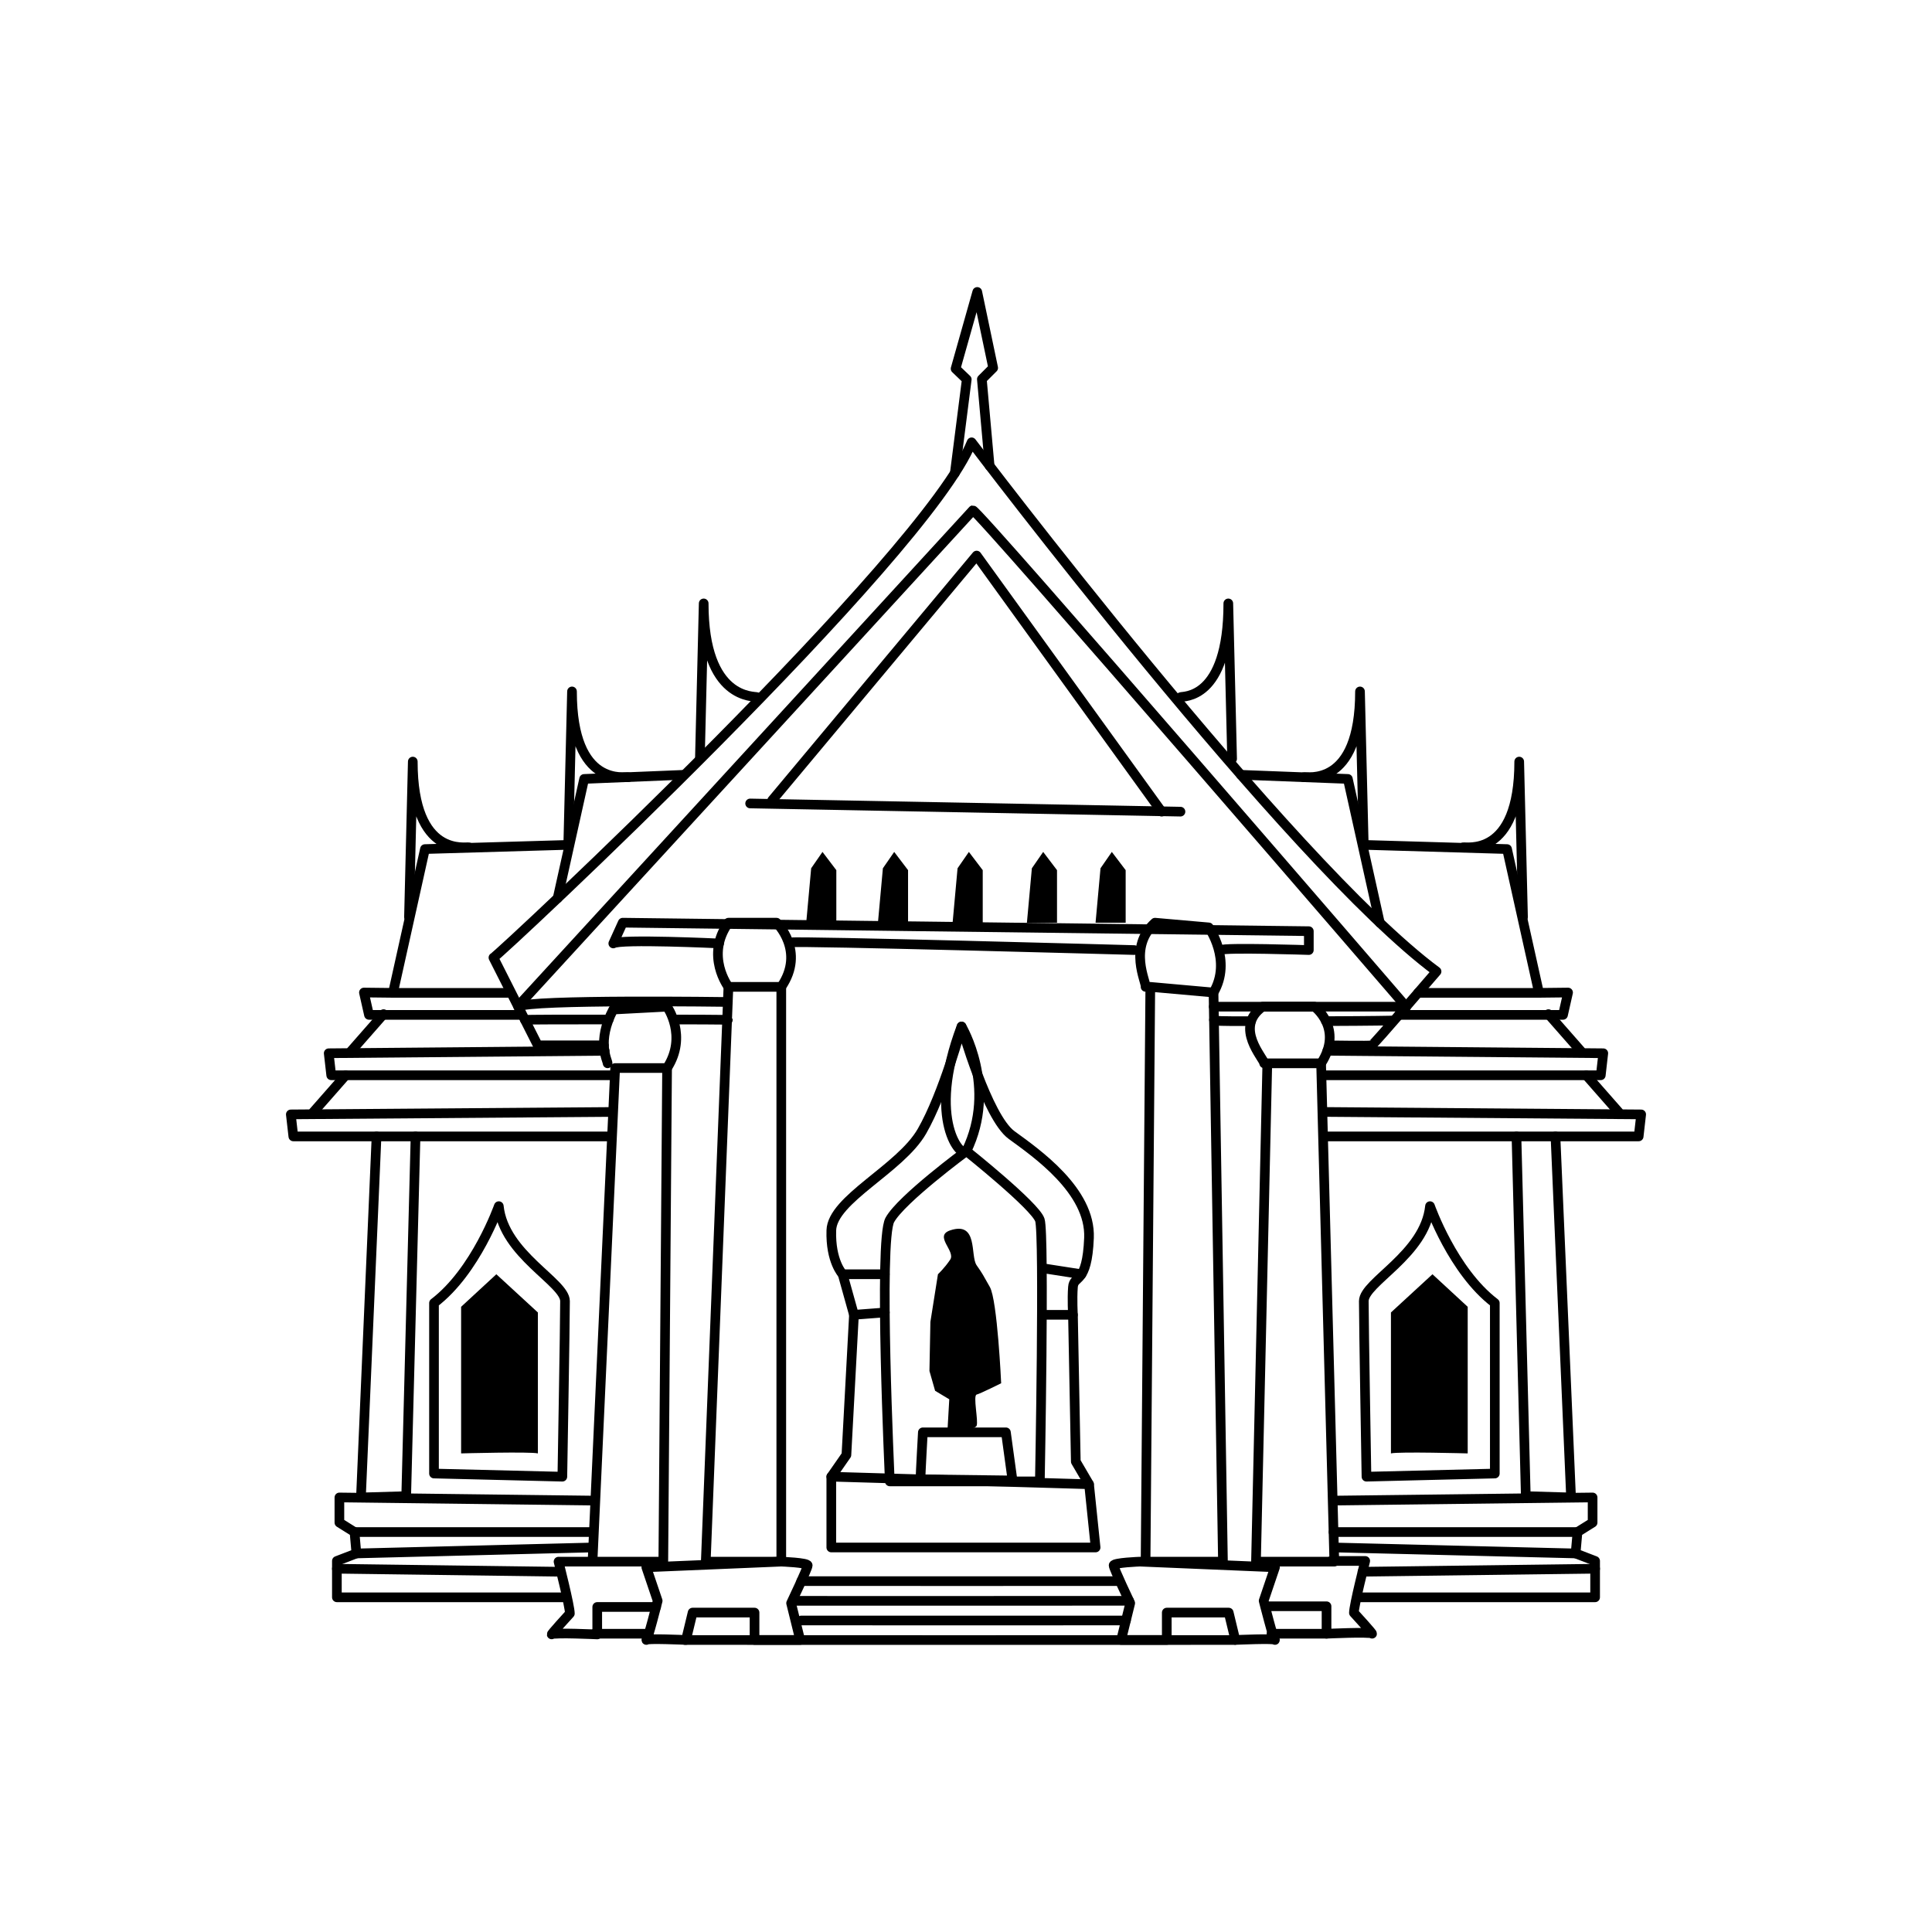 <?xml version="1.0" encoding="UTF-8"?><svg id="tempel" xmlns="http://www.w3.org/2000/svg" viewBox="0 0 1000 1000"><defs><style>.cls-1{fill:none;stroke:#000;stroke-linecap:round;stroke-linejoin:round;stroke-width:5px;}</style></defs><polygon class="cls-1" points="306.69 808.3 318.41 552.81 345.28 552.81 343.33 808.3 306.69 808.3"/><polygon class="cls-1" points="377.03 510.8 404.39 510.8 404.39 808.3 365.31 808.3 377.03 510.8"/><polygon class="cls-1" points="595.39 510.8 628.12 513.73 633 808.3 592.95 808.3 595.39 510.8"/><polygon class="cls-1" points="655.96 550.37 683.8 550.37 690.64 808.3 650.1 808.3 655.96 550.37"/><path class="cls-1" d="M430.28,800.97v-36.64l7.82-11.24,3.91-72.54-5.86-21.01s-6.35-6.59-5.86-22.71c.49-16.12,35.66-31.75,46.9-51.29,11.24-19.54,20.52-54.22,20.52-54.22,0,0,13.19,46.9,25.89,56.18,12.7,9.28,41.03,28.82,40.06,53.25-.98,24.42-7.82,19.05-8.3,25.4-.49,6.35,0,14.41,0,14.41l1.47,75.96,6.86,11.72,3.39,32.73h-136.78Z"/><path class="cls-1" d="M460.56,766.77c0-1.47-5.86-124.57,0-135.31,5.86-10.75,39.66-35.66,39.66-35.66,0,0,35.57,28.33,38.01,35.66,2.44,7.33,0,135.31,0,135.31h-77.67Z"/><line class="cls-1" x1="430.28" y1="764.33" x2="563.66" y2="768.24"/><path class="cls-1" d="M476.44,765.68c0-2.44,1.23-24.31,1.23-24.31h42.99l3.42,24.91-47.63-.6Z"/><path d="M491.83,636.83c-8.66,2.89,2.93,10.75,0,15.14-2.93,4.4-6.35,7.57-6.35,7.57l-3.91,24.67-.49,25.4,2.93,10.26,7.33,4.4-.98,17.1s14.17-.98,15.14-3.42c.98-2.44-1.95-15.63,0-16.12,1.95-.49,12.7-5.86,12.7-5.86,0,0-1.95-42.99-5.86-49.83-3.91-6.84-3.42-6.35-6.84-11.24-3.42-4.88.98-22.96-13.68-18.07Z"/><line class="cls-1" x1="436.14" y1="659.55" x2="457.96" y2="659.55"/><line class="cls-1" x1="539.32" y1="656.37" x2="559.77" y2="659.55"/><line class="cls-1" x1="442" y1="680.55" x2="457.99" y2="679.33"/><line class="cls-1" x1="539.32" y1="680.55" x2="555.33" y2="680.55"/><path class="cls-1" d="M500.22,595.8c-2.17,4.45-21.09-15.63-2.53-64.48,0,0,18.74,31.26,2.53,64.48Z"/><path class="cls-1" d="M314.5,550.37c0-1.47-5.86-11.24,2.93-27.84l27.84-1.47s10.75,15.14,0,31.75"/><path class="cls-1" d="M377.03,510.8s-12.21-16.12,0-33.22h24.91s15.14,14.65,2.44,33.22"/><path class="cls-1" d="M592.95,510.8c.49-2.44-9.28-20.52,4.88-33.22l27.84,2.44s12.21,17.1,2.44,33.71"/><path class="cls-1" d="M654.33,550.37c0-2.44-15.96-18.56-.81-29.31h26.87s15.14,11.24,3.42,29.31"/><path class="cls-1" d="M409.46,487.79c2.74-.92,177.62,3.96,177.62,3.96"/><path class="cls-1" d="M631.9,491.75c1.59-1.47,45.55,0,45.55,0v-9.77l-355.13-4.4-4.88,10.75c3.42-2.44,54.75,0,54.75,0"/><path class="cls-1" d="M268.24,521.06c5.37-3.91,108.48-2.44,108.48-2.44"/><path class="cls-1" d="M348.73,527.69c27.95.04,27.99.21,27.99.21"/><path class="cls-1" d="M271.7,527.9c.6-.2,23.93-.24,43.38-.21"/><line class="cls-1" x1="628.24" y1="521.06" x2="727.82" y2="521.06"/><path class="cls-1" d="M686.3,528.54c25.66-.1,33.81-.31,33.81-.31"/><path class="cls-1" d="M628.35,527.9c.87.58,2.52.7,19.18.64"/><path class="cls-1" d="M306.69,808.3h-17.59s5.86,22.96,5.86,26.87c0,0-10.75,11.72-9.28,10.75s23.45.06,23.45.06v-14.22h30.45"/><path class="cls-1" d="M689.05,807.94h17.59s-5.86,22.96-5.86,26.87c0,0,10.75,11.72,9.28,10.75-1.47-.98-23.45.06-23.45.06v-14.22s-30.45,0-30.45,0"/><path class="cls-1" d="M404.39,808.3s13.68.49,13.68,1.95-8.6,19.54-8.6,19.54l4.7,19.05h-23.62v-14.17h-32.06l-3.42,14.17s-21.01-.92-20.52,0,5.86-20.27,5.86-20.27l-5.87-17.34,69.86-2.93Z"/><path class="cls-1" d="M590.08,808.3s-13.68.49-13.68,1.95c0,1.47,8.6,19.54,8.6,19.54l-4.7,19.05h23.62s0-14.17,0-14.17h32.06s3.42,14.17,3.42,14.17c0,0,21.01-.92,20.52,0s-5.86-20.27-5.86-20.27l5.87-17.34-69.86-2.93Z"/><polygon points="417.3 477.59 419.86 449.42 425.72 440.95 432.88 450.39 432.88 477.59 417.3 477.59"/><polygon points="454.42 477.59 456.98 449.42 462.84 440.95 470.01 450.39 470.01 477.59 454.42 477.59"/><polygon points="493.07 477.59 495.63 449.42 501.49 440.95 508.66 450.39 508.66 477.59 493.07 477.59"/><polygon points="531.53 477.59 534.09 449.42 539.95 440.95 547.11 450.39 547.11 477.59 531.53 477.59"/><polygon points="567.06 477.59 569.62 449.42 575.48 440.95 582.64 450.39 582.64 477.59 567.06 477.59"/><line class="cls-1" x1="388.27" y1="415.87" x2="611.01" y2="420.11"/><polyline class="cls-1" points="601.25 420.11 505.51 287.56 399.67 414.24"/><path class="cls-1" d="M688.26,541.07s20.79.33,21.76,0,33.54-38.25,33.54-38.25c-76.53-56.67-240.66-273.88-240.66-273.88-23.77,59.27-244.25,265.09-247.5,266.72l22.96,45.41h34.23"/><polyline class="cls-1" points="724.14 525.3 809.02 525.3 811.63 513.73 796.59 513.9"/><path class="cls-1" d="M611.01,360.84c.99-.65,24.76,1.95,24.76-48.52l1.97,80.44"/><path class="cls-1" d="M674.83,402.29c.99-.65,29.1,6.07,29.1-44.41l1.97,80.44"/><polyline class="cls-1" points="642.26 401.04 697.65 403.17 714.18 477.59"/><path class="cls-1" d="M757.24,438.6c.99-.65,29.1,6.07,29.1-44.41l1.97,80.44"/><polyline class="cls-1" points="707.43 437.35 780.05 439.48 796.59 513.9 734.02 513.9"/><polyline class="cls-1" points="686.3 556.56 828.56 556.56 829.86 545.16 687.03 543.9"/><line class="cls-1" x1="801.47" y1="524.91" x2="818.14" y2="543.9"/><polyline class="cls-1" points="685.94 588.21 848.17 588.21 849.47 576.81 686.67 575.55"/><line class="cls-1" x1="821.07" y1="556.56" x2="837.75" y2="575.55"/><polyline class="cls-1" points="805.11 588.21 813.18 775.08 789.75 774.39 784.92 588.21"/><polyline class="cls-1" points="690.37 776.71 824.33 775.08 824.33 788.1 816.51 792.99 815.53 804.06 825.63 807.94 825.63 826.77 703.21 826.77"/><line class="cls-1" x1="690.24" y1="792.99" x2="816.51" y2="792.99"/><line class="cls-1" x1="705.24" y1="813.53" x2="825.63" y2="811.98"/><line class="cls-1" x1="690.64" y1="800.97" x2="815.53" y2="804.06"/><polyline class="cls-1" points="269.25 525.3 190.98 525.3 188.37 513.73 203.41 513.9"/><path class="cls-1" d="M391.82,360.84c-.99-.65-27.59,1.95-27.59-48.52l-1.97,80.44"/><path class="cls-1" d="M325.17,402.29c-.99-.65-29.1,6.07-29.1-44.41l-1.97,80.44"/><polyline class="cls-1" points="353.97 401.04 302.35 403.17 288.63 464.93"/><path class="cls-1" d="M242.76,438.6c-.99-.65-29.1,6.07-29.1-44.41l-1.97,80.44"/><polyline class="cls-1" points="292.57 437.35 219.95 439.48 203.41 513.9 264.09 513.9"/><polyline class="cls-1" points="317.47 556.56 171.44 556.56 170.14 545.16 312.97 543.9"/><line class="cls-1" x1="198.53" y1="524.91" x2="181.86" y2="543.9"/><polyline class="cls-1" points="315.95 588.21 151.83 588.21 150.53 576.81 317.11 575.55"/><line class="cls-1" x1="178.93" y1="556.56" x2="162.25" y2="575.55"/><polyline class="cls-1" points="194.89 588.21 186.82 775.08 210.25 774.39 215.08 588.21"/><polyline class="cls-1" points="307.74 776.71 175.67 775.08 175.67 788.1 183.49 792.99 184.47 804.06 174.37 807.94 174.37 826.77 292.07 826.77"/><line class="cls-1" x1="306.93" y1="792.99" x2="183.49" y2="792.99"/><line class="cls-1" x1="290.04" y1="813.53" x2="174.37" y2="811.98"/><line class="cls-1" x1="306.53" y1="800.97" x2="184.47" y2="804.06"/><path class="cls-1" d="M707.28,764.33c0-.98-1.38-78.48-1.38-90.86,0-9.86,31.66-24.1,34.27-49.17,0,0,11.83,33.67,33.54,50.15v88.25l-66.43,1.63Z"/><path d="M719.95,752.28c3.91-.98,39.73,0,39.73,0v-75.88l-18.24-16.85-21.49,19.78v72.95Z"/><path class="cls-1" d="M291.07,764.33c0-.98,1.38-78.48,1.38-90.86,0-9.86-31.66-24.1-34.27-49.17,0,0-11.83,33.67-33.54,50.15,0,0,0,66.92,0,88.25l66.43,1.63Z"/><path d="M278.4,752.28c-3.91-.98-39.73,0-39.73,0v-75.88s18.24-16.85,18.24-16.85l21.49,19.78v72.95Z"/><path class="cls-1" d="M414.76,818.38c1.37.05,163.8,0,163.8,0"/><path class="cls-1" d="M412.2,828.59c1.37.05,172.23-.02,172.23-.02"/><path class="cls-1" d="M414.76,838.76c1.37.05,168.04,0,168.04,0"/><path class="cls-1" d="M354.56,848.87c1.37.05,284.55,0,284.55,0"/><line class="cls-1" x1="686.61" y1="845.61" x2="658.12" y2="845.61"/><line class="cls-1" x1="335.79" y1="845.61" x2="307.74" y2="845.61"/><path class="cls-1" d="M727.82,521.06s-221.67-257.27-224.27-256.95l-234.3,255.4"/><polyline class="cls-1" points="494.21 244.91 500.39 196.38 494.61 190.84 505.83 151.11 514.07 190.42 508.21 196.28 512.23 241.16"/></svg>